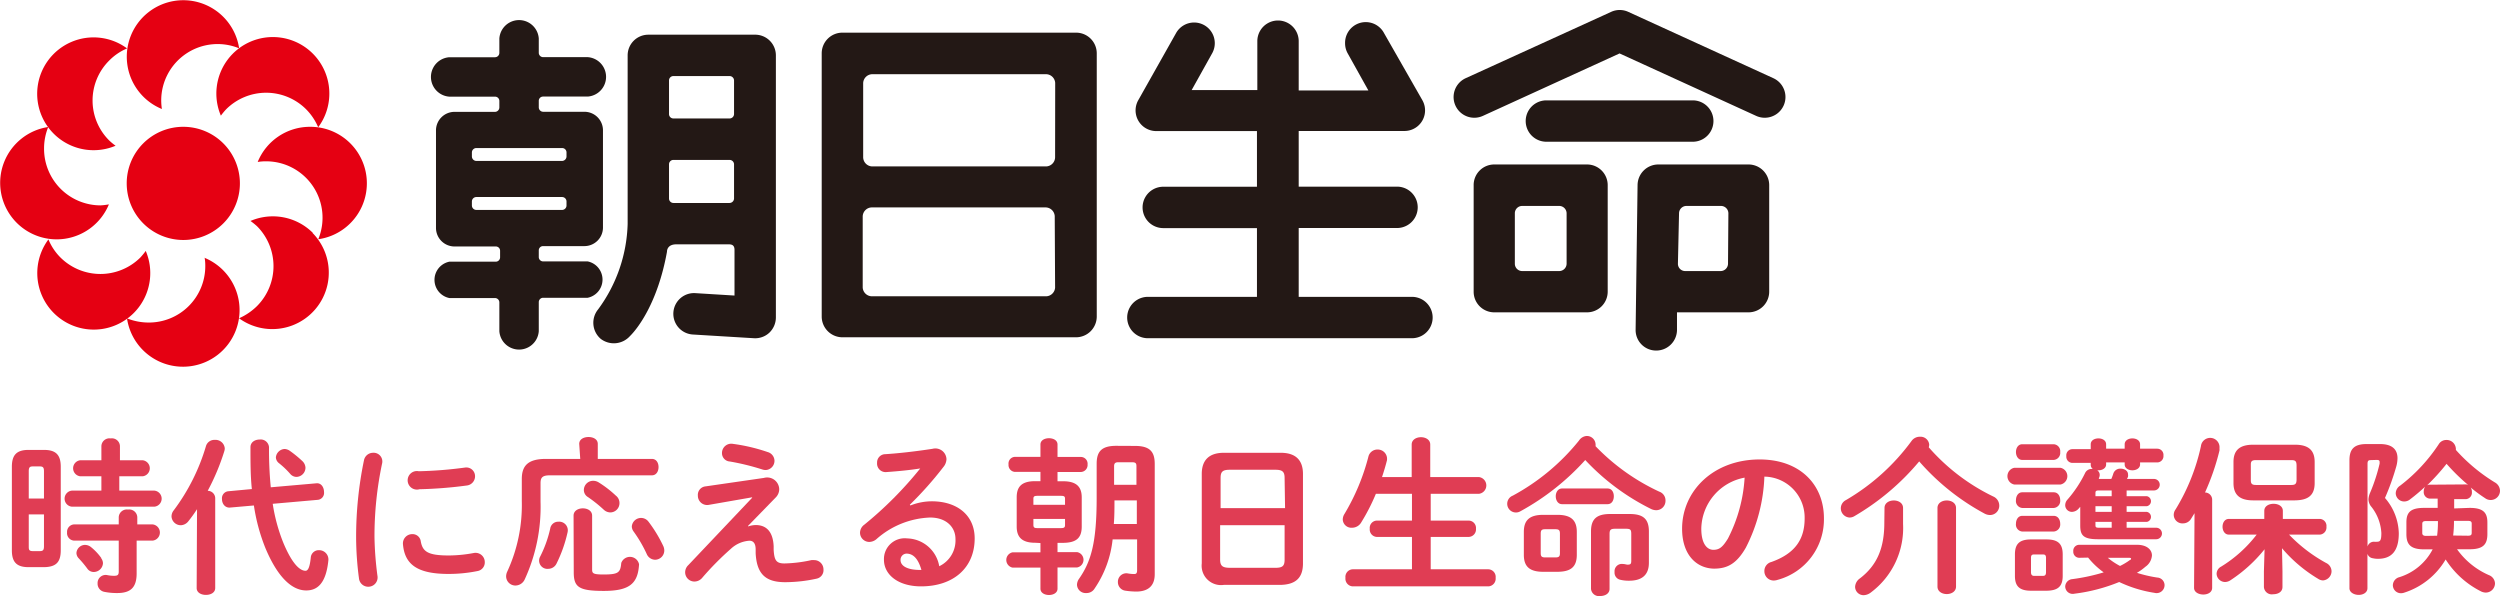 <svg xmlns="http://www.w3.org/2000/svg" viewBox="0 0 269.5 64.25"><defs><style>.cls-1{fill:#e03d54;}.cls-2{fill:#e50012;}.cls-3{fill:#231815;}</style></defs><g id="レイヤー_2" data-name="レイヤー 2"><g id="レイヤー_1-2" data-name="レイヤー 1"><path class="cls-1" d="M3.08,61.14c-1.3,0-1.8-.56-1.8-1.82v-9c0-1.26.5-1.82,1.8-1.82H4.74c1.31,0,1.81.56,1.81,1.82v9c0,1.3-.52,1.8-1.81,1.82ZM4.74,50.8c0-.39-.09-.52-.45-.52H3.53c-.34,0-.43.13-.43.52v2.94H4.74Zm-.45,8.61c.36,0,.45-.13.45-.52V55.45H3.1v3.44c0,.32,0,.52.43.52Zm6.64-8.07H8.62a.87.87,0,0,1,0-1.72h2.31V48.08a.87.87,0,0,1,1-.82.87.87,0,0,1,1,.82v1.54h2.48a.87.87,0,0,1,0,1.72H12.86v1.55h3.79a.87.87,0,0,1,0,1.73H7.74a.87.87,0,0,1,0-1.73h3.19ZM8,58.28a.81.81,0,0,1-.77-.89A.8.8,0,0,1,8,56.53H12.8v-.77a.87.87,0,0,1,1-.83.87.87,0,0,1,1,.83v.77h1.65a.88.88,0,0,1,0,1.75H14.73v3.54c0,1.55-.69,2.11-2.09,2.11a6.8,6.8,0,0,1-1.4-.13.89.89,0,0,1-.72-.91A.87.87,0,0,1,11.58,62a3.48,3.48,0,0,0,.75.07c.35,0,.47-.11.47-.45V58.28Zm2.9,1.89a.93.93,0,0,1,.2.54,1,1,0,0,1-1,.95.84.84,0,0,1-.7-.38,11.91,11.91,0,0,0-.92-1.1.85.85,0,0,1-.24-.57.94.94,0,0,1,.94-.87,1.07,1.07,0,0,1,.67.27A5.9,5.9,0,0,1,10.93,60.17Z"/><path class="cls-1" d="M21.24,54.89a15.44,15.44,0,0,1-.95,1.32,1.07,1.07,0,0,1-.8.41,1,1,0,0,1-1-.95,1.06,1.06,0,0,1,.25-.67,21.81,21.81,0,0,0,3.46-6.9.94.94,0,0,1,.95-.68,1,1,0,0,1,1.08.92,1.11,1.11,0,0,1-.05.3,24.32,24.32,0,0,1-1.79,4.27.81.81,0,0,1,.81.77v9.71c0,.49-.48.74-1,.74s-1-.25-1-.74ZM34.11,52.1c.53-.05.82.45.82.94a.75.75,0,0,1-.65.84l-4.88.43a18.68,18.68,0,0,0,1.15,4.22c1,2.39,1.84,3,2.38,3,.23,0,.45-.24.57-1.41a.86.86,0,0,1,.9-.81,1,1,0,0,1,1,1.08c-.25,2.51-1.19,3.26-2.39,3.26-1.59,0-3.12-1.51-4.4-4.57a20.19,20.19,0,0,1-1.24-4.59l-2.63.23c-.52,0-.81-.45-.81-.92a.76.76,0,0,1,.65-.84l2.57-.24C27,51.31,27,49.8,27,48.21c0-.56.5-.83,1-.83a.9.9,0,0,1,1,.83,42.17,42.17,0,0,0,.19,4.32ZM32.6,49.71a1.05,1.05,0,0,1,.33.7,1,1,0,0,1-1,1,.9.9,0,0,1-.64-.32,9.06,9.06,0,0,0-1.23-1.17.83.83,0,0,1-.32-.62,1,1,0,0,1,.93-.9,1.06,1.06,0,0,1,.6.22A12.35,12.35,0,0,1,32.6,49.71Z"/><path class="cls-1" d="M40.2,48.81a.94.94,0,0,1,1,1.11,37.74,37.74,0,0,0-.83,8,35.89,35.89,0,0,0,.33,4.23,1,1,0,0,1-1,1.1,1,1,0,0,1-1-.88,34.13,34.13,0,0,1-.31-4.45,40.69,40.69,0,0,1,.85-8.32A1,1,0,0,1,40.2,48.81Zm8.17,11.07a14.82,14.82,0,0,0,2.72-.27,1,1,0,0,1,1.17,1,.94.94,0,0,1-.79.95,15.56,15.56,0,0,1-3.12.31c-3.33,0-4.72-1-4.91-3.19a1,1,0,0,1,1-1.1.89.89,0,0,1,.92.78C45.56,59.46,46.12,59.88,48.37,59.88Zm2.84-8.54a1,1,0,0,1-.91,1,45.85,45.85,0,0,1-5.08.4,1,1,0,1,1-.07-1.94,43.88,43.88,0,0,0,5-.4A.94.94,0,0,1,51.21,51.34Z"/><path class="cls-1" d="M62.44,47.85c0-.5.49-.74,1-.74s1,.24,1,.74v1.62h5.83c.49,0,.72.43.72.88s-.23.89-.72.89h-11c-.81,0-1,.25-1,.84v2a18.67,18.67,0,0,1-1.71,8.39,1.11,1.11,0,0,1-1,.65,1,1,0,0,1-1-1,1.24,1.24,0,0,1,.13-.52,17.07,17.07,0,0,0,1.56-7.58V51.63c0-1.47.72-2.16,2.6-2.16h3.7Zm-2.25,8.39a.93.93,0,0,1,1,1.12A14.78,14.78,0,0,1,60,60.74a1,1,0,0,1-.9.58A.89.89,0,0,1,58.23,60a12.86,12.86,0,0,0,1.08-3A.87.87,0,0,1,60.19,56.24Zm1.64-.65c0-.54.51-.79,1-.79s1,.25,1,.79v5.8c0,.42.11.54,1.23.54,1.6,0,1.82-.2,1.91-1.24a1,1,0,0,1,1.92.14c-.12,2.06-1,2.87-3.8,2.87-2.68,0-3.24-.4-3.24-2Zm4.56-2.16a1,1,0,0,1,.39.81,1,1,0,0,1-1,1,1.07,1.07,0,0,1-.68-.28,14.87,14.87,0,0,0-1.71-1.37.89.89,0,0,1-.45-.76,1,1,0,0,1,1-1,1.13,1.13,0,0,1,.61.18A11.76,11.76,0,0,1,66.39,53.43Zm5.09,5.39a1.17,1.17,0,0,1,.13.52,1,1,0,0,1-1,1,1,1,0,0,1-.88-.59,14.24,14.24,0,0,0-1.44-2.47.94.94,0,0,1-.18-.54,1,1,0,0,1,1.8-.5A14.62,14.62,0,0,1,71.48,58.82Z"/><path class="cls-1" d="M82.35,51.52A1.3,1.3,0,0,1,84,52.73a1.27,1.27,0,0,1-.36.88l-3,3.08,0,.06a2.8,2.8,0,0,1,.82-.15c1.16,0,1.87.72,1.94,2.29l0,.38c.07,1.13.27,1.47,1.17,1.47a14.74,14.74,0,0,0,2.9-.36,1.45,1.45,0,0,1,.3,0,1,1,0,0,1,1,1,.93.93,0,0,1-.74,1,15.91,15.91,0,0,1-3.39.38c-2.08,0-3.06-.85-3.18-3.12l0-.41c0-.67-.27-.94-.67-.94a3.23,3.23,0,0,0-2,.87,31.57,31.57,0,0,0-3.11,3.15,1.1,1.1,0,0,1-.82.38,1,1,0,0,1-1-1,1.07,1.07,0,0,1,.34-.77l6.88-7.26,0-.05-4.7.82a1,1,0,0,1-1.15-1,.92.92,0,0,1,.84-1Zm.4-2.79a1,1,0,0,1,.74.94,1,1,0,0,1-.94,1,1.25,1.25,0,0,1-.4-.07,25.83,25.83,0,0,0-3.47-.85.9.9,0,0,1-.85-.9,1,1,0,0,1,1.19-1A19.32,19.32,0,0,1,82.75,48.73Z"/><path class="cls-1" d="M98.14,54.49a6.34,6.34,0,0,1,2.29-.45c2.8,0,4.64,1.54,4.64,4,0,3.15-2.27,5.17-5.78,5.17-2.47,0-4-1.26-4-2.87a2.24,2.24,0,0,1,2.5-2.3,3.6,3.6,0,0,1,3.46,3A3.08,3.08,0,0,0,103,58.1c0-1.28-1-2.31-2.73-2.31a9.2,9.2,0,0,0-5.8,2.34,1.23,1.23,0,0,1-.76.29,1,1,0,0,1-1-1,1.09,1.09,0,0,1,.45-.85A40.24,40.24,0,0,0,99.2,50.5c-1,.16-2.23.29-3.65.39a.92.92,0,0,1-1-1,.89.89,0,0,1,.89-.93c1.45-.09,3.36-.31,5.09-.58a1.2,1.2,0,0,1,1.5,1.12,1.4,1.4,0,0,1-.33.84,38.58,38.58,0,0,1-3.62,4.07Zm-.42,5.19a.66.66,0,0,0-.64.7c0,.6.68,1.06,2.1,1.06h.15C99,60.29,98.48,59.68,97.72,59.68Z"/><path class="cls-1" d="M111.6,58.51c-1.42,0-2-.59-2-1.75V53.61c0-1.15.54-1.74,2-1.74h.56v-1H109.4a.74.74,0,0,1-.68-.81.72.72,0,0,1,.68-.81h2.76V47.92c0-.47.47-.68.92-.68s.92.21.92.68v1.34h2.53a.73.73,0,0,1,.71.81.75.75,0,0,1-.71.81H114v1h.61c1.42,0,2,.59,2,1.74v3.15c0,1.34-.72,1.73-2,1.75H114v1h2.12a.84.84,0,0,1,0,1.65H114v2.29c0,.45-.45.68-.92.68s-.92-.23-.92-.68V61.19h-3a.84.84,0,0,1,0-1.65h3v-1Zm3.21-4.74c0-.25-.09-.32-.45-.32h-2.51c-.36,0-.45.07-.45.32v.65h3.41Zm-.45,3.16c.36,0,.45-.08.45-.33v-.66H111.4v.66c0,.31.18.33.45.33Zm8-8.86c1.62,0,2.12.65,2.12,1.94V61.9c0,1.36-.83,1.87-2,1.87a8.49,8.49,0,0,1-1.14-.09.93.93,0,0,1-.83-.94.91.91,0,0,1,1.1-.92,3.79,3.79,0,0,0,.67.06c.2,0,.3-.09.3-.4V58.15h-2.64A11.53,11.53,0,0,1,118,63.44a1,1,0,0,1-.9.49.93.93,0,0,1-1-.9,1.17,1.17,0,0,1,.23-.65c1.3-1.87,1.89-3.92,1.89-8.71V50c0-1.29.49-1.94,2.11-1.94Zm.19,5.87h-2.41c0,.84,0,1.71-.07,2.55h2.48Zm-2-4.11c-.32,0-.45.11-.45.43v2h2.41v-2c0-.32-.09-.43-.48-.43Z"/><path class="cls-1" d="M131.94,63.05a2.09,2.09,0,0,1-2.39-2.31V51.09c0-1.44.74-2.28,2.39-2.28h6.12c1.66,0,2.4.84,2.4,2.28v9.65c0,1.59-.83,2.27-2.4,2.31Zm6.54-11.53c0-.68-.25-.88-1-.88h-4.9c-.77,0-1,.2-1,.88v3.26h6.95Zm-1,9.69c.78,0,1-.2,1-.88V56.62h-6.95v3.71c0,.74.34.86,1,.88Z"/><path class="cls-1" d="M159.45,51.43a.91.91,0,0,1,0,1.8h-5.22v2.89h4.1a.8.8,0,0,1,.78.88.81.81,0,0,1-.78.88h-4.1v3.49h6.23a.82.82,0,0,1,.77.92.83.83,0,0,1-.77.92H145.8a.83.83,0,0,1-.76-.92.82.82,0,0,1,.76-.92h6.41V57.88h-3.8a.8.8,0,0,1-.75-.88.79.79,0,0,1,.75-.88h3.8V53.23h-3.89a21.45,21.45,0,0,1-1.57,3.07,1.15,1.15,0,0,1-1,.59.93.93,0,0,1-1-.88,1.12,1.12,0,0,1,.18-.6,23.37,23.37,0,0,0,2.59-6.21,1,1,0,0,1,1-.74,1,1,0,0,1,1,.9,2.24,2.24,0,0,1,0,.24q-.23.91-.54,1.83h3.2V47.92c0-.52.5-.79,1-.79s1,.27,1,.79v3.51Z"/><path class="cls-1" d="M178.87,53a1,1,0,0,1,.67,1,1,1,0,0,1-1,1,1.29,1.29,0,0,1-.59-.15,24.7,24.7,0,0,1-7.06-5.26,26.56,26.56,0,0,1-7,5.53.94.94,0,1,1-.81-1.69,23.48,23.48,0,0,0,7.13-5.93A1.1,1.1,0,0,1,171,47a.94.94,0,0,1,1,.85,1.09,1.09,0,0,1,0,.25A22.89,22.89,0,0,0,178.87,53Zm-12.51,8.64c-1.52,0-2.09-.61-2.09-1.83V57.34c0-1.22.57-1.84,2.09-1.84h1.53c1.51,0,2.09.62,2.09,1.84v2.47c0,1.4-.76,1.82-2.09,1.83Zm1.31-1.55c.38,0,.49-.1.49-.46V57.52c0-.36-.11-.47-.49-.47h-1.1c-.37,0-.48.11-.48.47v2.11c0,.36.12.46.48.46Zm.72-5.74c-.45,0-.68-.43-.68-.85s.23-.84.68-.84h4.9c.47,0,.68.41.68.84s-.21.85-.68.85Zm7.29,1.06c1.46,0,2.07.54,2.07,1.88v3.38c0,1.44-.91,1.93-2.12,1.93a3.8,3.8,0,0,1-1-.11.78.78,0,0,1-.58-.83.79.79,0,0,1,.92-.86c.18,0,.36.07.49.07.32,0,.39-.09.39-.42V57.57c0-.48-.09-.57-.59-.57H174.1c-.49,0-.59.14-.59.57v5.91c0,.5-.47.77-1,.77a.86.86,0,0,1-1-.77V57.29c0-1.34.61-1.88,2.07-1.88Z"/><path class="cls-1" d="M181.33,57c0-4.11,3.41-7.47,8.36-7.47,4.39,0,6.93,2.75,6.93,6.34a6.75,6.75,0,0,1-5,6.64,1.32,1.32,0,0,1-.42.07,1,1,0,0,1-1-1,1,1,0,0,1,.76-1c2.56-.91,3.58-2.46,3.58-4.69a4.41,4.41,0,0,0-4.34-4.51,18.17,18.17,0,0,1-2,7.66c-1,1.74-2,2.26-3.44,2.26C182.86,61.26,181.33,59.79,181.33,57Zm2.07,0c0,1.66.65,2.27,1.3,2.27s1-.29,1.57-1.21a16.45,16.45,0,0,0,1.8-6.57A5.7,5.7,0,0,0,183.4,57Z"/><path class="cls-1" d="M214.87,53.52a1.07,1.07,0,0,1,.65,1,1,1,0,0,1-1,1,1.3,1.3,0,0,1-.63-.18,25.16,25.16,0,0,1-7-5.6,26.47,26.47,0,0,1-7,5.91,1,1,0,0,1-.52.14,1,1,0,0,1-.93-1,1,1,0,0,1,.55-.88,23.33,23.33,0,0,0,7.08-6.38,1.09,1.09,0,0,1,.9-.45.94.94,0,0,1,1,.85,1.1,1.1,0,0,1-.05.29A21.82,21.82,0,0,0,214.87,53.52Zm-11.72,1.24c0-.54.5-.81,1-.81s1,.27,1,.81v1.72a8.67,8.67,0,0,1-3.5,7.41,1.32,1.32,0,0,1-.73.27.91.91,0,0,1-.94-.9,1.18,1.18,0,0,1,.52-.91c1.84-1.41,2.63-3.25,2.63-6Zm5.71,0c0-.54.5-.81,1-.81s1,.27,1,.81v8.47c0,.54-.5.81-1,.81s-1-.27-1-.81Z"/><path class="cls-1" d="M217.13,52.23a.92.92,0,0,1,0-1.8h5a.92.92,0,0,1,0,1.8Zm1.81,11.45c-1.3,0-1.73-.54-1.73-1.6V59.77c0-1.08.43-1.62,1.73-1.62h1.69c1.29,0,1.73.54,1.73,1.62v2.31c0,1.2-.58,1.58-1.73,1.6ZM218,49.58c-.45,0-.68-.43-.68-.85s.23-.84.68-.84h3.39a.75.75,0,0,1,.7.84.76.76,0,0,1-.7.85Zm0,5.18a.75.75,0,0,1-.68-.84c0-.43.23-.85.68-.85h3.39c.47,0,.7.42.7.85a.76.76,0,0,1-.7.84Zm0,2.54a.75.75,0,0,1-.68-.84c0-.43.23-.85.68-.85h3.39c.47,0,.7.42.7.85a.76.76,0,0,1-.7.84Zm2.22,4.78c.25,0,.34-.11.34-.4V60.15c0-.29-.09-.38-.34-.38h-.94c-.25,0-.34.09-.34.38v1.53c0,.25.09.4.34.4Zm7.38-10.45a4.71,4.71,0,0,0,.22-.59.78.78,0,0,1,.77-.52c.42,0,.81.23.81.61a.61.61,0,0,1,0,.23c0,.09-.08.18-.11.27h2.91a.62.62,0,0,1,0,1.24h-2.95v.62h2.18a.55.55,0,0,1,0,1.08h-2.18v.61h2.18a.55.55,0,0,1,0,1.08h-2.18v.63h3.19a.62.62,0,0,1,0,1.24h-6.29c-1.6,0-1.9-.45-1.9-1.49v-2c-.08.07-.13.15-.2.22a1,1,0,0,1-.69.32.72.72,0,0,1-.73-.72.9.9,0,0,1,.25-.61A13,13,0,0,0,224.77,51a.78.78,0,0,1,.74-.45h.09a.55.55,0,0,1-.22-.43v-.22h-2a.67.67,0,0,1-.63-.74.66.66,0,0,1,.63-.74h2V47.9c0-.43.41-.64.83-.64s.83.21.83.64v.47h2V47.9c0-.43.42-.64.83-.64s.83.21.83.64v.47h1.87a.67.67,0,0,1,.65.74.68.68,0,0,1-.65.74h-1.87v.22c0,.41-.42.63-.83.63s-.83-.22-.83-.63v-.22h-2v.22c0,.41-.42.63-.83.63h-.13a.58.58,0,0,1,.27.5.75.75,0,0,1-.09.34l0,.09h1.42Zm-3.47,8.5a.65.65,0,0,1-.63-.7.64.64,0,0,1,.63-.7h6.26c1,0,1.59.5,1.59,1.15a1.62,1.62,0,0,1-.71,1.22,5.7,5.7,0,0,1-.91.65,14.39,14.39,0,0,0,2.19.51.83.83,0,0,1,.79.82.86.86,0,0,1-1.08.83,13.74,13.74,0,0,1-3.81-1.17A18.77,18.77,0,0,1,223.63,64a.81.81,0,0,1-1-.77.83.83,0,0,1,.76-.8,20.65,20.65,0,0,0,3.39-.73,8.45,8.45,0,0,1-1.68-1.59Zm3.51-7.26h-1.35c-.34,0-.4.06-.4.29v.33h1.75Zm-1.75,1.7v.61h1.75v-.61Zm0,1.69v.34c0,.24.06.29.4.29h1.35v-.63Zm1.33,3.87a7.4,7.4,0,0,0,1.32.88,7,7,0,0,0,1.08-.65c.07,0,.11-.09.11-.14s-.08-.09-.22-.09Z"/><path class="cls-1" d="M236.57,55.32l-.37.6a1,1,0,0,1-.87.5.93.93,0,0,1-1-.9,1,1,0,0,1,.2-.61,22,22,0,0,0,2.73-6.81,1,1,0,0,1,2,.22,1.29,1.29,0,0,1,0,.25,25.8,25.8,0,0,1-1.56,4.52.78.78,0,0,1,.77.72v9.56c0,.49-.48.72-.95.72s-1-.23-1-.72Zm9.48,6.27v1.69c0,.52-.47.78-1,.78a.85.85,0,0,1-1-.78V61.59l.07-2.38a15.75,15.75,0,0,1-3.69,3.35,1.06,1.06,0,0,1-.58.18.92.92,0,0,1-.9-.9.89.89,0,0,1,.49-.76,14.15,14.15,0,0,0,3.83-3.45h-3c-.45,0-.68-.43-.68-.85s.23-.84.68-.84h3.82v-.87c0-.5.48-.76,1-.76s1,.26,1,.76v.87h4a.75.75,0,0,1,.7.84.77.77,0,0,1-.7.85h-3.33a16.4,16.4,0,0,0,4,3.06,1,1,0,0,1,.58.88,1,1,0,0,1-.92,1,1,1,0,0,1-.52-.17A15.64,15.64,0,0,1,246,59.1Zm-3.16-7.65c-1.47,0-2.12-.62-2.12-1.86V49.8c0-1.25.65-1.86,2.12-1.86h4.51c1.47,0,2.12.61,2.12,1.86v2.28c0,1.42-.83,1.84-2.12,1.86ZM247,52.28c.45,0,.57-.13.57-.61V50.21c0-.49-.12-.61-.57-.61h-3.79c-.45,0-.57.12-.57.48v1.71c0,.42.2.49.57.49Z"/><path class="cls-1" d="M256.57,47.87c1.26,0,1.88.54,1.88,1.53a3.49,3.49,0,0,1-.11.81,26.2,26.2,0,0,1-1.24,3.47,6,6,0,0,1,1.49,3.8c0,2-.85,2.76-2.25,2.76a2.48,2.48,0,0,1-.54-.06.7.7,0,0,1-.59-.48v3.71c0,.47-.47.72-.94.72s-1-.25-1-.72V49.62c0-1.23.53-1.75,1.84-1.75Zm-1,1.73c-.27,0-.35.09-.35.41v8.91a.71.71,0,0,1,.73-.52,1.42,1.42,0,0,0,.29,0c.36,0,.47-.18.47-.94a5,5,0,0,0-1.06-2.81,1.29,1.29,0,0,1-.33-.82,2.1,2.1,0,0,1,.2-.76,19.19,19.19,0,0,0,1-3.08,1.23,1.23,0,0,0,0-.21c0-.15-.09-.2-.33-.2Zm10.65,5.15c1.4,0,1.92.45,1.92,1.56v1.26c0,1.14-.48,1.64-1.92,1.64h-1.35A8.27,8.27,0,0,0,268.31,62a1,1,0,0,1,.65.88,1,1,0,0,1-1,1,1.23,1.23,0,0,1-.47-.11,9.68,9.68,0,0,1-3.85-3.46,8,8,0,0,1-4.47,3.58,1.06,1.06,0,0,1-.34.06.87.87,0,0,1-.88-.87.92.92,0,0,1,.7-.86,6.07,6.07,0,0,0,3.59-3h-.91c-1.44,0-1.92-.5-1.92-1.64V56.31c0-1.11.48-1.56,1.92-1.56h1.45v-1h-.87a.7.7,0,0,1-.63-.77.93.93,0,0,1,.15-.52,19.69,19.69,0,0,1-1.61,1.36,1,1,0,0,1-.65.24.91.91,0,0,1-.91-.88,1,1,0,0,1,.48-.83,18.16,18.16,0,0,0,4.16-4.47.94.94,0,0,1,.78-.45,1,1,0,0,1,1.06.9.5.5,0,0,1,0,.17A18.73,18.73,0,0,0,268.94,52a1.06,1.06,0,0,1,.56.9,1,1,0,0,1-1,1,1,1,0,0,1-.61-.2,15.08,15.08,0,0,1-1.55-1.15.88.88,0,0,1,.13.49.7.7,0,0,1-.67.77h-1.24v1Zm-3.5,3a11.28,11.28,0,0,0,.09-1.42v-.16h-1.29c-.29,0-.4.09-.4.3v1c0,.23.18.3.4.3Zm3.1-5.53a.57.57,0,0,1,.25.06A21.08,21.08,0,0,1,263.74,50a23.23,23.23,0,0,1-2.11,2.33.49.49,0,0,1,.29-.08Zm.23,5.53c.31,0,.4-.09.4-.3v-1c0-.21-.09-.3-.4-.3h-1.51v.05a12.71,12.71,0,0,1-.09,1.53Z"/><path class="cls-2" d="M13.66,19.77a6.1,6.1,0,1,0,6.1-6.1A6.09,6.09,0,0,0,13.66,19.77Z"/><path class="cls-2" d="M17.38,10.85a6.08,6.08,0,0,1,8.4-5.64,6.09,6.09,0,1,0-8.33,6.54A6.82,6.82,0,0,1,17.38,10.85Z"/><path class="cls-2" d="M33.42,13.67a6.08,6.08,0,0,0-5.64,3.79,5.18,5.18,0,0,1,.89-.07,6.08,6.08,0,0,1,5.64,8.4,6.09,6.09,0,0,0-.89-12.12Z"/><path class="cls-2" d="M33.73,25.11A6.1,6.1,0,0,0,27,23.82a7.46,7.46,0,0,1,.7.56,6.1,6.1,0,0,1,0,8.62,6.47,6.47,0,0,1-1.93,1.31,6.09,6.09,0,0,0,7.92-9.2Z"/><path class="cls-2" d="M10.84,22.14A6.1,6.1,0,0,1,4.75,16a6.17,6.17,0,0,1,.45-2.31,6.09,6.09,0,1,0,6.54,8.34A6.56,6.56,0,0,1,10.84,22.14Z"/><path class="cls-2" d="M11.77,15.14a6.07,6.07,0,0,1,0-8.61,5.9,5.9,0,0,1,1.93-1.31,6.08,6.08,0,1,0-1.24,10.49A6.23,6.23,0,0,1,11.77,15.14Z"/><path class="cls-2" d="M22.06,27.78a5.26,5.26,0,0,1,.07.89A6.08,6.08,0,0,1,16,34.77a6.33,6.33,0,0,1-2.31-.45,6.1,6.1,0,1,0,8.33-6.54Z"/><path class="cls-2" d="M24.38,11.78a6.1,6.1,0,0,1,8.62,0,6.18,6.18,0,0,1,1.3,1.94,6.09,6.09,0,1,0-10.49-1.25A7.18,7.18,0,0,1,24.38,11.78Z"/><path class="cls-2" d="M15.14,27.75a6.11,6.11,0,0,1-8.63,0,6,6,0,0,1-1.29-1.94,6.09,6.09,0,1,0,10.49,1.24A7.57,7.57,0,0,1,15.14,27.75Z"/><path class="cls-3" d="M63.35,28.18h-4.8a.47.47,0,0,1-.47-.46V27a.46.46,0,0,1,.47-.47H63a2,2,0,0,0,2-2V14a2,2,0,0,0-2-1.95H58.55a.48.48,0,0,1-.47-.48v-.69a.46.46,0,0,1,.47-.47h4.8a2.13,2.13,0,0,0,0-4.25h-4.8a.47.47,0,0,1-.47-.47V4.15a2.13,2.13,0,0,0-4.25,0V5.7a.47.47,0,0,1-.47.47H48.44a2.13,2.13,0,0,0,0,4.25h4.92a.46.46,0,0,1,.47.47v.69a.48.48,0,0,1-.47.48H48.92A2,2,0,0,0,47,14V24.57a2,2,0,0,0,2,2h4.44a.46.46,0,0,1,.47.47v.71a.47.47,0,0,1-.47.46H48.44a2,2,0,0,0,0,3.92h4.92a.47.47,0,0,1,.47.47V35.7a2.13,2.13,0,0,0,4.25,0V32.57a.47.47,0,0,1,.47-.47h4.8a2,2,0,0,0,0-3.92ZM50.87,16.43a.48.48,0,0,1,.47-.47h9.25a.47.47,0,0,1,.48.47v.43a.49.49,0,0,1-.48.49H51.34a.49.49,0,0,1-.47-.49Zm.47,6.2a.48.48,0,0,1-.47-.48v-.43a.48.48,0,0,1,.47-.48h9.25a.48.48,0,0,1,.48.48v.43a.48.48,0,0,1-.48.48Z"/><path class="cls-3" d="M81.36,3.74H69.89A2.23,2.23,0,0,0,67.66,6V24.15a16.24,16.24,0,0,1-3.19,9.21,2.28,2.28,0,0,0,.29,3.17,2.33,2.33,0,0,0,3.14-.29c.8-.78,3-3.56,4-9.1,0-.27.15-.8,1-.8h5.69c.44,0,.59.22.59.6v4.92l-4.22-.26a2.23,2.23,0,1,0-.28,4.46l6.59.4a2.23,2.23,0,0,0,1.67-.6,2.28,2.28,0,0,0,.7-1.63V6A2.23,2.23,0,0,0,81.36,3.74ZM79.13,21.4a.49.49,0,0,1-.48.48H72.6a.48.48,0,0,1-.48-.48V17.72a.47.47,0,0,1,.48-.48h6.05a.48.48,0,0,1,.48.48Zm0-9.11a.48.48,0,0,1-.48.48H72.6a.47.47,0,0,1-.48-.48V8.68a.47.47,0,0,1,.48-.48h6.05a.48.48,0,0,1,.48.48Z"/><path class="cls-3" d="M116,3.52H90.81a2.23,2.23,0,0,0-2.23,2.22V34.12a2.24,2.24,0,0,0,2.23,2.24H116a2.24,2.24,0,0,0,2.23-2.24V5.74A2.23,2.23,0,0,0,116,3.52ZM113.74,31a1,1,0,0,1-.95.94H94A1,1,0,0,1,93,31v-7.7a1,1,0,0,1,.95-.94h18.8a1,1,0,0,1,.95.94Zm0-14.06a1,1,0,0,1-.95,1H94a1,1,0,0,1-.95-1v-8A1,1,0,0,1,94,8h18.8a1,1,0,0,1,.95.95Z"/><path class="cls-3" d="M152.21,32H140V24.58h10.6a2.23,2.23,0,0,0,0-4.46H140v-6h11.39a2.22,2.22,0,0,0,1.94-3.32L149.2,3.57A2.23,2.23,0,0,0,145,4.67a2.2,2.2,0,0,0,.28,1.08l2.23,4H140V4.44a2.23,2.23,0,1,0-4.46,0V9.71h-7.08l2.23-4a2.23,2.23,0,0,0-3.89-2.18l-4.1,7.28a2.23,2.23,0,0,0,2,3.32H135.5v6H125.4a2.23,2.23,0,0,0,0,4.46h10.1V32H123.74a2.23,2.23,0,1,0,0,4.46h28.47a2.23,2.23,0,0,0,0-4.46Z"/><path class="cls-3" d="M166.7,10.82a2.23,2.23,0,0,0,0,4.46h15.78a2.23,2.23,0,1,0,0-4.46Z"/><path class="cls-3" d="M173.68,1.28,158,8.43a2.23,2.23,0,0,0,1.86,4.06l14.73-6.73,14.72,6.73a2.23,2.23,0,1,0,1.86-4.06L175.53,1.28A2.21,2.21,0,0,0,173.68,1.28Z"/><path class="cls-3" d="M171.11,17.73h-10A2.22,2.22,0,0,0,158.86,20V31.44a2.22,2.22,0,0,0,2.22,2.23h10a2.23,2.23,0,0,0,2.23-2.23V20A2.23,2.23,0,0,0,171.11,17.73Zm-2.23,10.69a.8.8,0,0,1-.79.8h-4a.79.79,0,0,1-.79-.8V23a.79.79,0,0,1,.79-.8h4a.8.8,0,0,1,.79.8Z"/><path class="cls-3" d="M188.5,17.73h-9.73a2.24,2.24,0,0,0-2.24,2.2l-.21,15.6a2.21,2.21,0,0,0,2.19,2.26,2.24,2.24,0,0,0,2.27-2.2s0-1.5,0-1.92h7.7a2.23,2.23,0,0,0,2.24-2.23V20A2.23,2.23,0,0,0,188.5,17.73Zm-2.22,10.69a.8.8,0,0,1-.8.8h-3.82a.78.78,0,0,1-.78-.8L181,23a.8.8,0,0,1,.79-.8h3.73a.8.8,0,0,1,.8.8Z"/></g></g></svg>